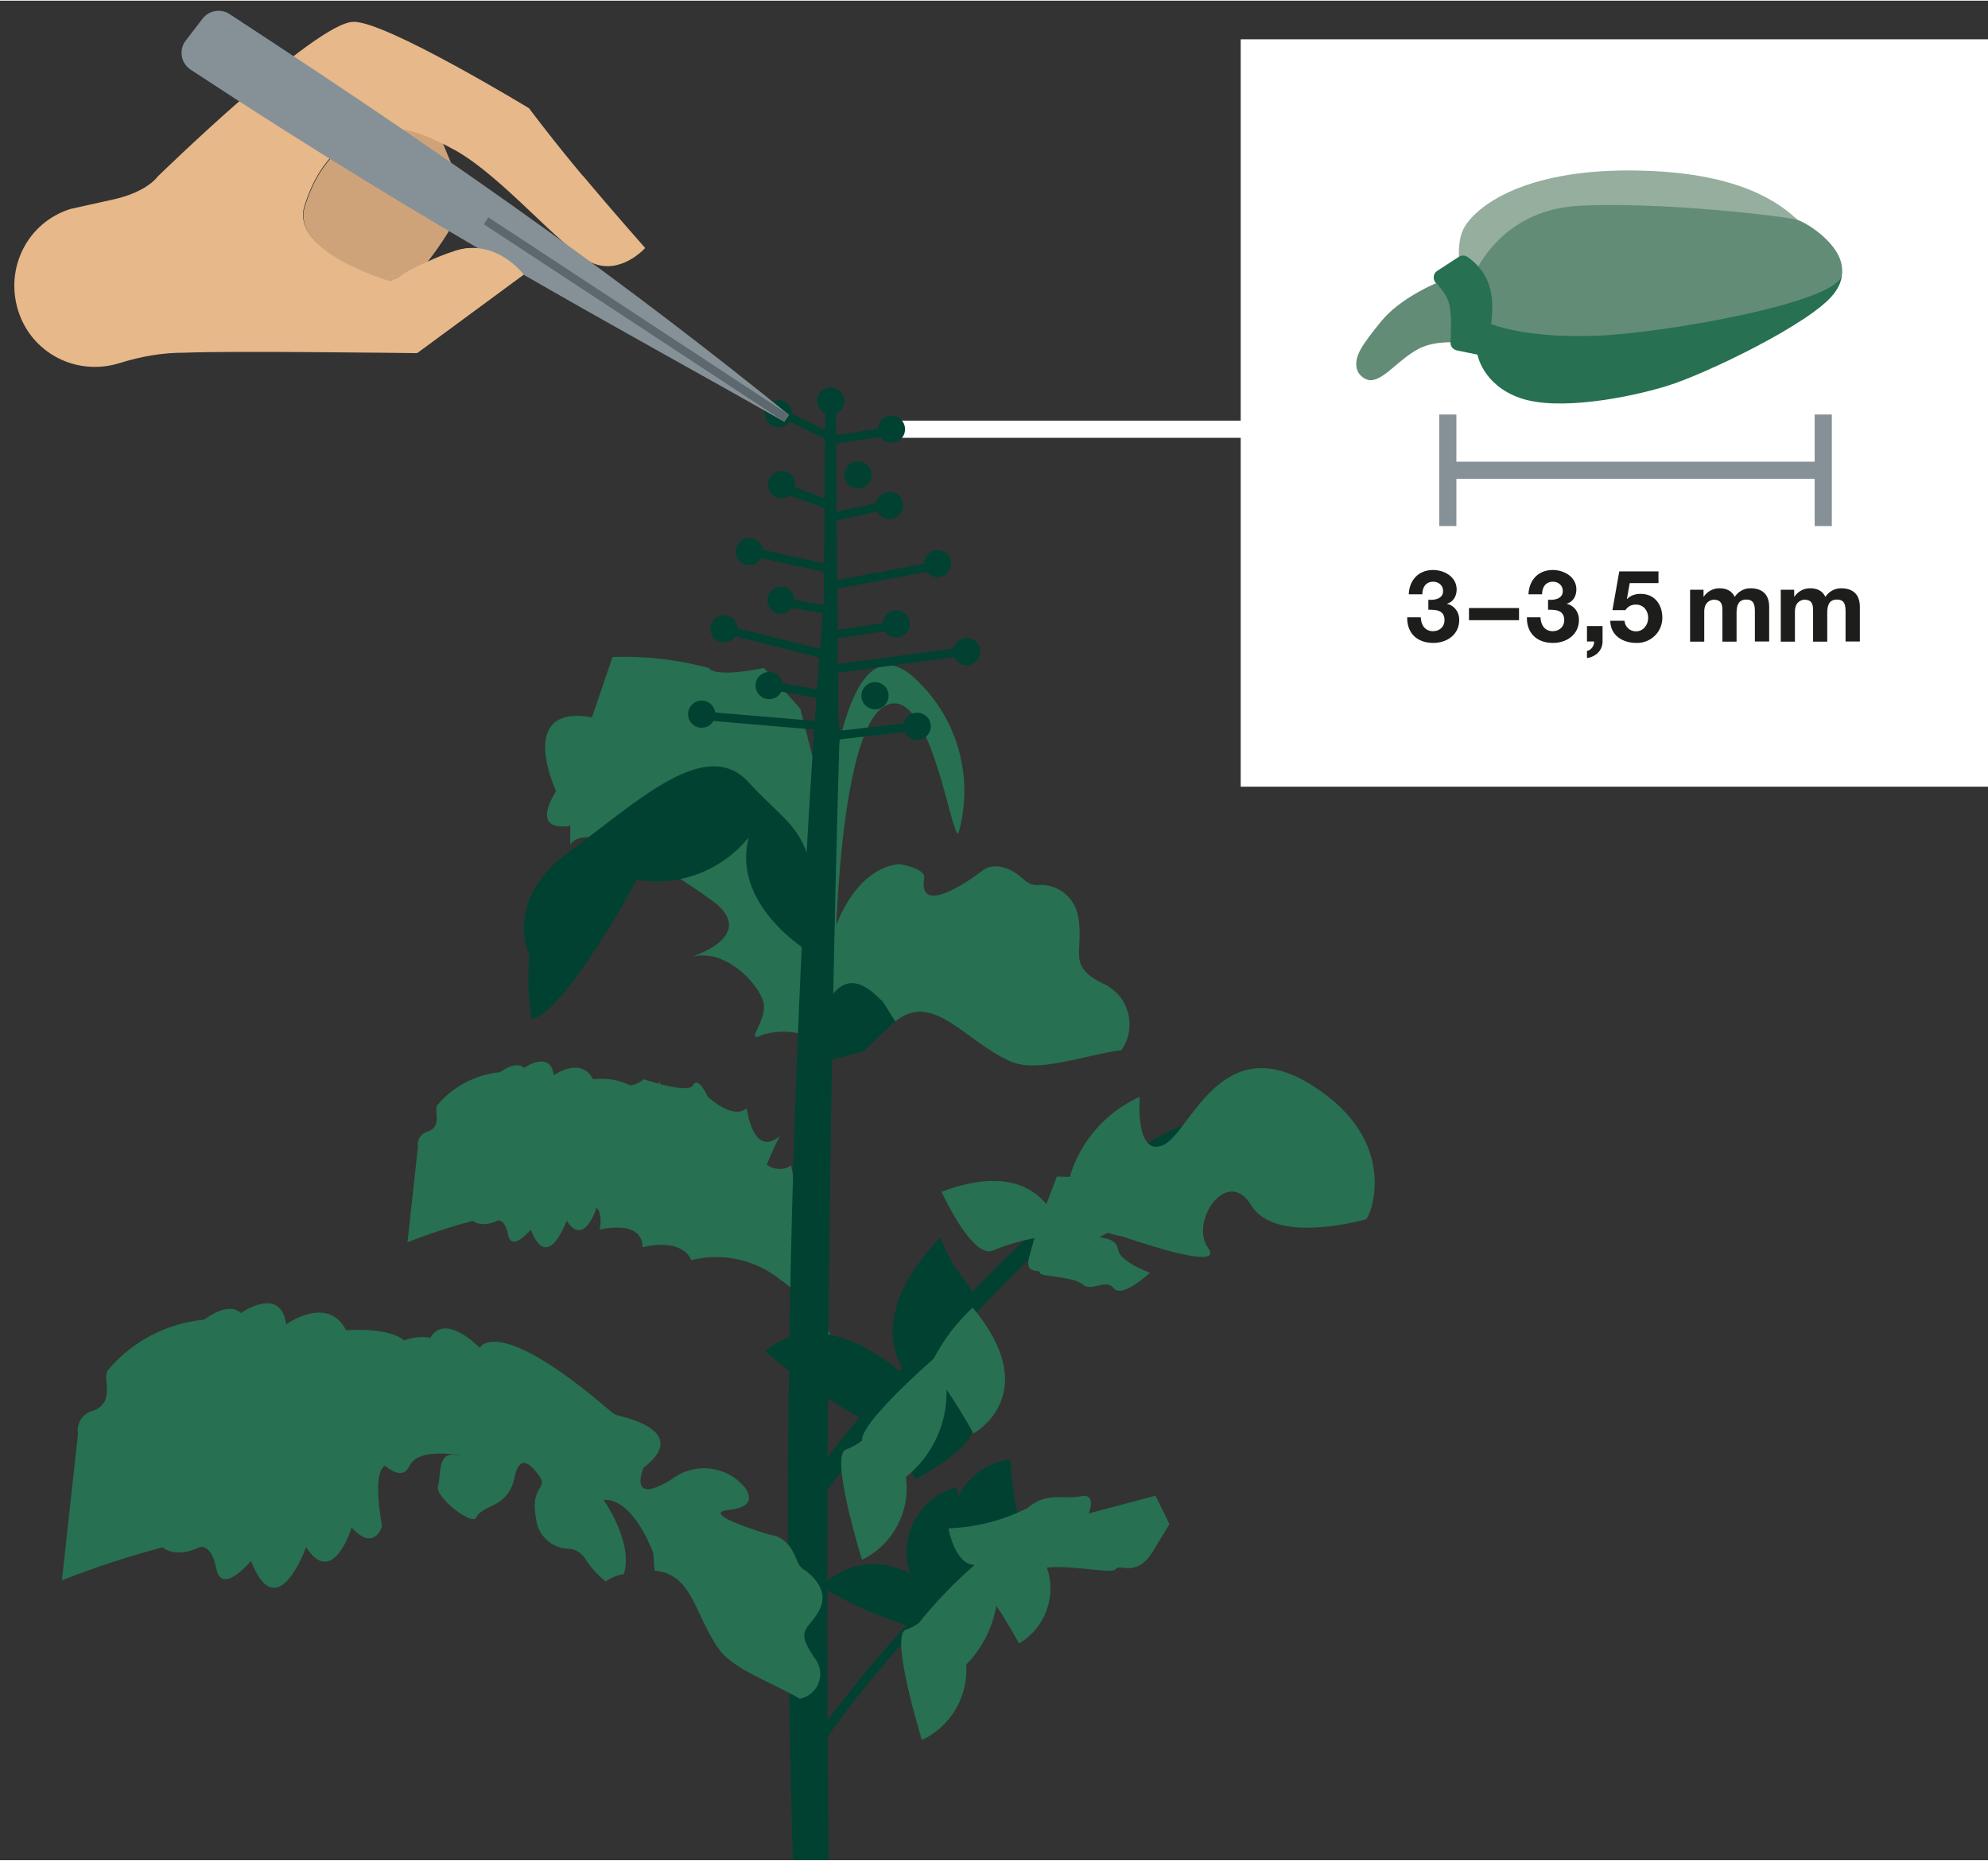 <?xml version="1.0" encoding="UTF-8"?><svg width="640px" height="599px" id="Ebene_1" xmlns="http://www.w3.org/2000/svg" viewBox="0 0 139 130"><rect x="0" y="0" width="139" height="130" fill="#333333" stroke="none"/><defs><style>.cls-1{fill:#004131;}.cls-1,.cls-2,.cls-3,.cls-4,.cls-5,.cls-6,.cls-7,.cls-8,.cls-9{stroke-width:0px;}.cls-2{fill:#277052;}.cls-3{fill:#1d1d1b;}.cls-10,.cls-11{stroke-width:1.2px;}.cls-10,.cls-11,.cls-12,.cls-13{stroke-miterlimit:10;}.cls-10,.cls-11,.cls-13{fill:none;}.cls-10,.cls-12{stroke:#869197;}.cls-4{fill:#96ae9e;}.cls-11{stroke:#fff;}.cls-5{fill:#cfa379;}.cls-12,.cls-7{fill:#869197;}.cls-12,.cls-13{stroke-width:.58px;}.cls-6{fill:#628c75;}.cls-13{stroke:#5d686e;}.cls-8{fill:#fff;}.cls-9{fill:#e7b889;}</style></defs><rect class="cls-8" x="86.75" y="2.7" width="52.25" height="52.25"/><line class="cls-11" x1="62.62" y1="29.96" x2="114.35" y2="29.96"/><path class="cls-3" d="M99.86,41.88c.43.04,1.04-.05,1.04-.61,0-.41-.33-.65-.69-.65-.5,0-.76.37-.76.88h-.95c.04-1,.69-1.7,1.7-1.7.78,0,1.65.48,1.65,1.36,0,.46-.23.88-.69,1h0c.54.13.87.58.87,1.13,0,1.03-.86,1.61-1.82,1.61-1.1,0-1.84-.66-1.82-1.79h.95c.02.53.29.97.86.97.45,0,.8-.31.8-.77,0-.74-.65-.73-1.13-.73v-.7Z"/><path class="cls-3" d="M102.71,42.46h3.5v.85h-3.5v-.85Z"/><path class="cls-3" d="M108.23,41.88c.43.04,1.04-.05,1.04-.61,0-.41-.33-.65-.69-.65-.5,0-.76.37-.76.88h-.95c.04-1,.69-1.7,1.7-1.7.78,0,1.65.48,1.65,1.36,0,.46-.23.88-.69,1h0c.54.13.87.58.87,1.13,0,1.03-.86,1.61-1.82,1.61-1.1,0-1.84-.66-1.82-1.79h.95c.02.53.29.97.86.97.45,0,.8-.31.8-.77,0-.74-.65-.73-1.13-.73v-.7Z"/><path class="cls-3" d="M110.95,43.72h1.1v1.08c0,.64-.49,1.07-1.09,1.16v-.5c.29-.05.51-.35.5-.66h-.5v-1.08Z"/><path class="cls-3" d="M115.97,40.72h-2.02l-.2,1.11h.01c.27-.26.57-.36.96-.36.97,0,1.51.75,1.51,1.67,0,1.01-.83,1.79-1.82,1.76-.95,0-1.81-.52-1.82-1.55h.99c.05.43.37.74.81.74.52,0,.85-.46.85-.95s-.32-.92-.85-.92c-.36,0-.55.13-.75.39h-.9l.48-2.71h2.74v.82Z"/><path class="cls-3" d="M118.17,41.18h.94v.49h.01c.26-.37.64-.59,1.11-.59s.86.17,1.06.6c.21-.32.59-.6,1.09-.6.77,0,1.32.36,1.32,1.3v2.42h-1v-2.05c0-.48-.04-.88-.61-.88s-.67.46-.67.92v2.02h-.99v-2.03c0-.42.03-.9-.6-.9-.2,0-.67.13-.67.83v2.1h-.99v-3.62Z"/><path class="cls-3" d="M124.51,41.18h.94v.49h.01c.26-.37.64-.59,1.11-.59s.86.17,1.06.6c.21-.32.59-.6,1.09-.6.77,0,1.32.36,1.32,1.3v2.42h-1v-2.05c0-.48-.04-.88-.61-.88s-.67.46-.67.92v2.02h-.99v-2.03c0-.42.03-.9-.6-.9-.2,0-.67.13-.67.83v2.1h-.99v-3.62Z"/><line class="cls-10" x1="101.23" y1="32.83" x2="127.48" y2="32.83"/><rect class="cls-7" x="100.63" y="28.93" width="1.2" height="7.8"/><rect class="cls-7" x="126.88" y="28.93" width="1.2" height="7.8"/><path class="cls-6" d="M100.41,19.75s-2.5,1.02-3.84,2.67-1.95,2.49-1.68,3.39c.12.4.63.78,1.05.72.94-.14,1.85-1.44,3.23-2.18.78-.42,1.73-.47,2.27-.47l.69-2.55-1.71-1.58Z"/><path class="cls-2" d="M102.01,17.9l1.29,6.83s.35,2.13,2.99,3.05,7.54-.01,10.25-.84,10.04-4.37,11.65-6.41-.43-3.3-1.57-4.31l-24.61,1.68Z"/><path class="cls-4" d="M126.62,16.22c-1.14-1.02-3.3-4.13-11.89-4.34-8.6-.22-11.83,2.83-12.43,4.13-.38.82-.29,1.9-.29,1.9l1.43,1.94,23.18-3.62Z"/><path class="cls-6" d="M102.99,19.33s1.73-4.68,7.39-4.99c5.67-.31,14.54.74,15.31.99s3.45,1.97,3.08,3.88-12.54,4.07-17.28,4.22-7.18-.68-8.04-1.2-.46-2.9-.46-2.9Z"/><path class="cls-2" d="M102.01,17.9l-1.52.99c-.3.19-.33.61-.08.86.36.36.79.9.92,1.47.17.72.13,1.98.09,2.66-.02.28.17.51.44.57l1.43.29c.29.06.57-.12.64-.4.22-.88.6-2.75.29-4.08s-1.16-2.03-1.62-2.35c-.18-.12-.42-.12-.6,0Z"/><path class="cls-2" d="M56.29,88.54c-1.1-.41,1.35-5.16,1.35-5.16-1.89,1.59-2.32-1.95-2.32-1.95-.52.35-1.21.32-1.71-.06.44-1.07.92-2,.92-2-1.89,1.59-2.32-1.95-2.32-1.95-.95.87-2.72-.79-2.72-.79,0,0-.66-1.49-1.02-.82-.21.4-1.43.17-2.36-.08.03-.07.06-.14.07-.22-.04.06-.1.13-.16.2-.58-.16-1.02-.31-1.02-.31-.26.23-.58.38-.93.43-.81-.39-1.72-.54-2.61-.43-.84-1.64-2.74-.28-2.74-.28-.25-1.81-2.07-.51-2.07-.51-.58-.56-1.68.3-1.68.3-1.7.16-3.27.98-4.37,2.28-.33.31.39,1.47-.68,1.87-.48.12-.79.58-.7,1.07l-.73,6.67c1.5-.59,3.03-1.09,4.58-1.5.68.53,1.68,0,1.68,0,0,0,.53-.25.78.99s1.58-.37,1.58-.37c1.2,3.09,2.51-.63,2.51-.63,1.23,1.91,2.08-.89,2.08-.89.06.06.1.09.15.14.17.44.19.92.07,1.37,3.24-.66,3,1.24,3,1.24,2.95-.68,3.41.9,3.41.9,2.19-.55,4.52-.04,6.27,1.4,1.78,1.13,3.27,4.11,3.48,3.87-1.17-2.95-1.02-4.49-1.78-4.77Z"/><path class="cls-2" d="M57.99,56.25s1.07-13.04,5.8-9.03c3.11,2.73,4.37,7.02,3.22,11-.5.4-2.03-10.85-5.22-8.86-3.19,1.99-3.39,17.54-3.39,17.54l-.41-10.64Z"/><path class="cls-2" d="M57.05,72.6c-1.15-.56-2.46-.67-3.69-.32-1.48.72.4-.99,0-2.33s-2.82-3.85-5.15-3.05c0,0,5.03-1.52,1.52-4.03s-8.69-5.65-9.86-3.86v-1.33s-2.87.63-.99-2.42c0,0-2.87-6.11,2.51-5.16l1.44-4.22c2.27-.08,4.53.18,6.72.77.54.73,3.86,0,3.86,0l2.55,2.85,1.15,4.54-.07,18.56Z"/><path class="cls-1" d="M60.37,73.45l2.85-2.71-.8-3.24s1.82-.74,1.7-1.62.89-2.47-.41-2.7-1.3-2.12-1.3-2.12c0,0-4.01,1.71-3.3,2.71s-1.68,2.66-1.26,3.84-1.51,5.32-.99,5.17-1.15,1.93,1.18,1.3l2.33-.64Z"/><path class="cls-1" d="M71.82,108.37l-.43-.56c-.16.02-.31.06-.46.1.4-.37.61-.77.47-1.14-.42-1.57-.68-3.17-.77-4.79-1.57.19-2.93,1.17-3.61,2.59-.09-.39-.15-.64-.15-.64-2.5.66-3.98,3.22-3.32,5.72.03.11.06.22.1.33-2.04-1.17-4.61-.79-6.23.9,1.86,1.13,3.86,2.03,5.94,2.69-2.53,2.78-4.89,5.72-7.06,8.8v1.28c2.88-4.38,6.21-8.44,9.95-12.12l.09-.05-.02-.02c3.98-3.66,5.51-3.08,5.51-3.08Z"/><path class="cls-1" d="M86.08,77.72c-5.06.33-12.16,6.38-18.22,12.66.06-.17.02-.37-.1-.51-.85-1-1.53-2.15-2-3.38,0,0-5.15,4.75-2.67,9.07l-.2.23c-2.11-1.73-6.06-4.14-9.38-1.38,2.02,1.78,4.23,3.34,6.59,4.64-2.67,3.21-4.39,5.47-4.39,5.47v2.35c2.61-3.45,5.03-6.46,7.26-9.13.13-.06.28-.12.4-.17-.59,1.94-.36,4.04.64,5.8,0,0,4.64-2.45,3.88-3.83-.64-1.49-1.13-3.04-1.46-4.62-.8.23-1.52.65-2.11,1.24,16.71-19.42,22.62-17.4,22.62-17.4l-.86-1.05ZM63.89,96.67h0l.04-.04-.04.04Z"/><path class="cls-2" d="M68,91.37c-1.1,1.03-2.02,2.23-2.72,3.57-.64.56-5.15,4.56-5,5.72-.34.27-.73.48-1.13.63-1.17.35,1.12,7.71,1.12,7.71,2.17-1.06,3.41-3.4,3.07-5.79,1.85-1.48,2.91-3.74,2.84-6.11.68.99,1.31,2.02,1.88,3.07,0,0,5.01-2.71-.05-8.8Z"/><path class="cls-2" d="M80.81,104.51l-4.69,1.25s.61-1.45-.58-1.2-2.32-.35-3.7.82c-1.72.87-3.6,1.35-5.53,1.42,0,0,.45,2.54,1.83,2.56-1.42,1.24-2.73,2.6-3.91,4.07-.27.19-.57.35-.89.46-1.16.35,1.12,7.71,1.12,7.71,2.02-.95,3.25-3.05,3.1-5.28,1.1-1.12,1.84-2.56,2.1-4.11.84,1.24,1.59,2.64,1.59,2.64,1.83-1.08,2.65-3.3,1.95-5.31,1.89-.18,4.59.48,4.81.11.25-.43,1.44.66,2.6-1.24l1.16-1.91-.98-1.99Z"/><path class="cls-2" d="M91.67,75.78c-6.4-3.96-8.46,3.48-10.39,4.25s-1.59-3.4-1.59-3.4c-2.22,1-3.94,2.86-4.75,5.16-.06.16-.09.3-.13.44l-.92-.02-.73,1.93c-1.04-1.28-3.15-2.44-7.33-.87,0,0,2.18,4.77,3.6,4.1.96-.39,1.95-.68,2.97-.87l-.09.06-.35,1.28c-.35,1.28.84.81.75,1.09s2.29.23,2.97.81,1.62-.45,2.2.28,2.53-1.09,2.53-1.09c0,0-2.08-.73-2.23-1.61-.12-.74-.78-.73-1.28-.9.18-.09.36-.19.56-.28.34.11.69.2,1.05.26,0,0,7.28,2.59,5.96.79-1.32-1.8,1.33-5.75,3.01-2.98,1.68,2.77,7.75,1.05,8.02.99s2.57-5.46-3.83-9.41Z"/><path class="cls-2" d="M77.37,68.83c-2.91-1.33-1.52-2.23-1.99-4.83-.25-1.37-1.51-2.32-2.89-2.17-.33-.01-.65-.15-.89-.38-1.87-1.68-2.98-.58-2.98-.58,0,0-4.52,3.5-4,.45.11-.65-1.7-.95-1.7-.95,0,0-3.14-.09-4.78,5.2-.68,2.2.18-.44,0,0-.51,1.86-.78,3.78-.8,5.72,1.5-4.5,3.72-1.9,4.22-1.47.11.09.2.21.28.33.27.45.52.84.76,1.21,2.65-2.14,4.82,1.35,8.04,2.79,1.93.86,5.15-.44,7.77-.78.99-1.41.66-3.36-.75-4.35-.09-.06-.19-.12-.28-.18Z"/><path class="cls-1" d="M57.94,130c-.22-18.83-.12-48.61.77-79.06l-1.09-9.06s-3.65,39.96-2.18,88.12"/><circle class="cls-1" cx="58.16" cy="51.02" r=".43"/><path class="cls-2" d="M56.2,109.69c-.22-.16-.38-.38-.47-.63-.65-1.81-1.83-1.79-1.83-1.79,0,0-5.21-1.52-2.93-1.76,2.28-.24,1.09-1.59,1.09-1.59-1.27-1.52-3.51-1.76-5.08-.56-3.14,1.95-1.99-.79-1.99-.79,3.03-2.32-.54-3.37-1.68-3.63-.23-.06-.44-.17-.61-.32-8.03-6.91-9.15-4.44-9.15-4.44-2.68-2.56-3.44-.71-3.44-.71-.63-.1-1.28-.03-1.87.19-1.08-.96-4.04-.71-4.04-.71-1.3-2.51-4.19-.41-4.19-.41-.38-2.77-3.17-.79-3.17-.79-.89-.87-2.57.46-2.57.46-2.6.25-5.01,1.5-6.7,3.5-.51.48.6,2.25-1.05,2.86-.73.18-1.2.89-1.07,1.64l-1.12,10.22c2.3-.9,4.64-1.67,7.03-2.3,1.04.81,2.57,0,2.57,0,0,0,.82-.38,1.2,1.51.38,1.89,2.42-.56,2.42-.56,1.84,4.73,3.85-.97,3.85-.97,1.88,2.93,3.19-1.37,3.19-1.37,1.58,1.76,2.12-.08,2.12-.08-.51-3.01-.21-3.99.2-4.24.62.52,1.36.82,1.72.02.7-1.54,4.6-.52,3.25-.77s-1.02,1.5-1.26,2.2,2.44,2.83,2.69,2.15c.11-.28.58-.56,1.09-.8.79-.31,1.36-1,1.54-1.83.16-.86.52-1.68,1.35-.76,1.47,1.59-.31.84.19,3.47.11,1.19,1.1,2.11,2.3,2.13.44.03.84.26,1.08.62.4.63.9,1.19,1.48,1.66.28-.18.57-.32.88-.43.13-.05.28-.06.4-.09.7-2.2-1.42-5.18-1.42-5.18,1.89-.11,3.17,2.92,3.44,3.63.04.1.06.2.06.31.01.37.04.7.07,1.01,2.64.2,2.81,3.12,4.49,5.48,1.01,1.42,3.72,2.34,5.66,3.47.96-.18,1.59-1.11,1.4-2.07-.06-.3-.19-.58-.39-.82-1.5-2.15-.2-1.93.46-3.53.49-1.23-.59-2.2-1.18-2.62Z"/><path class="cls-1" d="M57.4,67.03s-6.37-3.35-5.05-8.54c-1.88,2.33-4.87,3.47-7.82,2.97,0,0-4.9,9.13-7.35,9.76-.25-1.48-.31-2.99-.16-4.48,0,0-1.91-3.85,2.79-7.26,4.7-3.41,9.52-8.13,12.53-4.84,3.01,3.29,4.47,3.15,4.7,9.32.23,6.17.35,3.08.35,3.08Z"/><path class="cls-1" d="M57.5,53.25l1.13-.04v-1.56l5.35-.61v-.6l-5.36.61-.03-4.06,8.71-1.18v-.61l-8.72,1.18v-1.81s3.69-.54,3.69-.54v-.59l-3.7.54-.02-2.88,6.96-1.3v-.6l-6.98,1.3-.03-4.15,3.37-.76v-.61l-3.37.76-.04-4.77,3.68-.56v-.6l-3.68.56-.02-2.23h-.74v1.89s-2.72-1.35-2.72-1.35v.63l2.7,1.33-.03,4.15-2.7-1-.23.62,2.93,1.07-.03,3.86-5.22-1.15v.61l5.22,1.14-.05,5.44-7.11-1.79v.61l7.11,1.79-.04,4.41-8.19-.69v.6l8.18.7-.02,2.26Z"/><path class="cls-1" d="M57.92,48.28l-3.77-.65v.6l3.74.65c0-.2.02-.42.03-.6Z"/><path class="cls-1" d="M58.19,42.35l-3.77-.66v.6l3.74.65c0-.19.02-.4.03-.59Z"/><circle class="cls-1" cx="64.13" cy="50.73" r=".95"/><circle class="cls-1" cx="61.18" cy="48.59" r=".95"/><circle class="cls-1" cx="49.06" cy="49.88" r=".95"/><circle class="cls-1" cx="50.62" cy="43.91" r=".95"/><circle class="cls-1" cx="53.78" cy="47.88" r=".95"/><circle class="cls-1" cx="62.67" cy="43.57" r=".95"/><circle class="cls-1" cx="65.56" cy="39.36" r=".95"/><circle class="cls-1" cx="67.59" cy="45.51" r=".95"/><circle class="cls-1" cx="62.2" cy="35.29" r=".95"/><circle class="cls-1" cx="62.33" cy="29.96" r=".95"/><circle class="cls-1" cx="59.99" cy="33.15" r=".95"/><circle class="cls-1" cx="58.09" cy="27.99" r=".95"/><circle class="cls-1" cx="54.43" cy="28.88" r=".95"/><circle class="cls-1" cx="54.66" cy="33.83" r=".95"/><circle class="cls-1" cx="52.39" cy="38.51" r=".95"/><circle class="cls-1" cx="54.6" cy="41.91" r=".95"/><path class="cls-5" d="M26.57,9.04c-2.1.45-4.18,1.87-5.26,5.37-.97,3.18,5.92,5.23,6.07,5.25l.11-.1.13-.04.13-.04.24-.14.11-.1.17-.12.24-.14.3-.16.3-.16.43-.2c.1-.05.21-.09.31-.14,1.01-1.29,1.92-2.71,2.6-4.2,0-.71-.93-2.78-1.87-5.09-.07,0-.14-.02-.22-.02-1.27-.23-2.52-.19-3.77.06Z"/><path class="cls-9" d="M40.76,12.26c-2.02-2.4-3.77-4.74-3.77-4.74,0,0-10.07-6.12-12.28-6.04-2.61.01-13.68,10.81-13.68,10.81,0,0-.72,1.07-3.08,1.6l-3.02.67c-3,.94-4.6,4.11-3.66,7.11s4.11,4.61,7.11,3.66c1.47-.46,3-.73,4.54-.72,3.12-.14,16.22.03,16.22.03l7.47-5.5s-1.94-2.62-4.86-1.63c-.66.21-1.3.47-1.93.77-.1.05-.21.09-.31.14l-.43.2-.3.16-.3.16-.24.14-.17.12-.11.1-.24.14-.13.04-.13.04-.11.1c-.15-.02-7.04-2.07-6.07-5.25,1.08-3.5,3.16-4.92,5.26-5.37,1.25-.25,2.8.19,3.94.79.07.03.13.06.2.08.44.19.79.41,1.14.58,3.42,1.93,7.33,6.8,9.54,7.86,2.01.93,3.75-1.02,3.75-1.02,0,0-2.36-2.67-4.37-5.07Z"/><path class="cls-12" d="M15.89,1.18c17.25,11.25,28.52,19.44,39.09,28-11.84-6.71-24.32-13.29-41.49-24.6-.55-.36-.67-1.11-.27-1.62l1.17-1.52c.36-.47,1.02-.58,1.51-.26Z"/><line class="cls-13" x1="33.99" y1="15.39" x2="54.98" y2="29.18"/><path class="cls-9" d="M29.15,24.65l7.47-5.5s-1.94-2.62-4.86-1.63"/></svg>